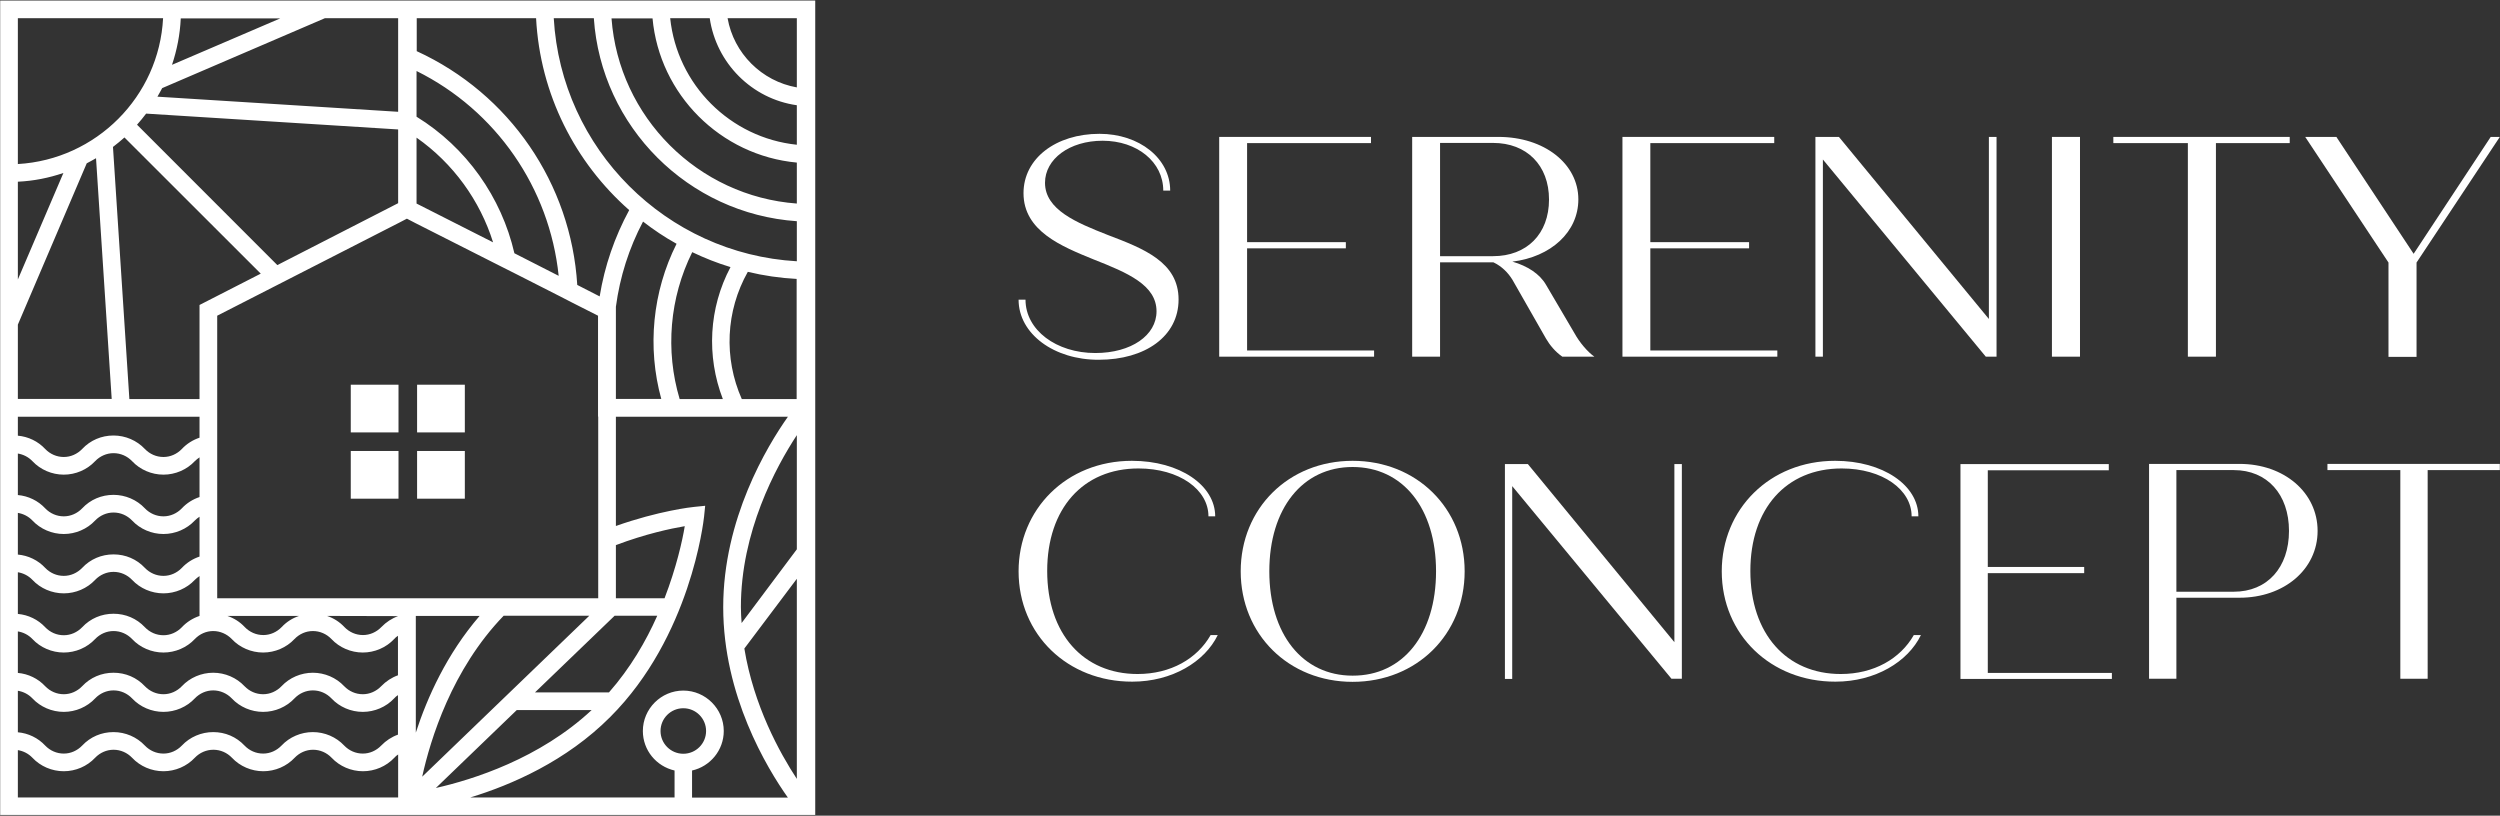 <svg width="613" height="200" viewBox="0 0 613 200" fill="none" xmlns="http://www.w3.org/2000/svg">
<rect x="0" y="0" width="613" height="200" fill="#333333" stroke="none"/>
<g clip-path="url(#clip0_0_3)">
<path d="M199.716 0.134H102.137H97.624H0.045V102.143V199.821H97.624H199.716H199.895V0.134H199.716ZM181.666 148.839C181.666 130.402 190.2 114.598 195.383 106.696V134.688L181.845 152.768C181.755 151.473 181.666 150.179 181.666 148.839ZM4.379 44.554C8.266 44.375 12.019 43.616 15.548 42.411L4.379 68.527V44.554ZM4.379 79.598L21.267 40.045C22.027 39.643 22.786 39.241 23.546 38.795L27.388 97.812H4.379V79.598ZM31.722 97.857L27.701 36.027C28.684 35.268 29.622 34.509 30.516 33.705L63.936 67.098L48.924 74.777V97.857H31.722ZM35.833 27.857L97.624 31.741V49.821L68.002 65L33.599 30.58C34.358 29.732 35.118 28.795 35.833 27.857ZM146.682 102.143V130.625V135.402V146.696H144.895H128.14H121.662H101.958H97.624H53.258V140.313V135.938V125.759V121.384V111.205V106.83V102.188V97.857V77.411L97.624 54.732L97.803 54.643L99.769 53.616L101.913 54.732L102.092 54.821L122.287 65.045L127.068 67.455L137.255 72.634L140.114 74.107L146.637 77.411V97.857V102.143H146.682ZM103.522 190.446C105.533 181.295 110.805 164.107 123.494 150.982H144.493L103.522 190.446ZM4.379 154.821C5.719 155.045 6.97 155.67 7.953 156.696C9.919 158.795 12.734 160 15.638 160C18.542 160 21.357 158.795 23.323 156.696C24.529 155.446 26.137 154.732 27.835 154.732C29.578 154.732 31.186 155.446 32.392 156.696C34.358 158.795 37.173 160 40.077 160C42.981 160 45.796 158.795 47.762 156.696C48.968 155.446 50.577 154.732 52.275 154.732C53.973 154.732 55.626 155.446 56.832 156.696C58.798 158.795 61.613 160 64.517 160C67.421 160 70.236 158.795 72.202 156.696C73.408 155.446 75.016 154.732 76.714 154.732C78.457 154.732 80.065 155.446 81.272 156.696C83.237 158.795 86.052 160 88.957 160C91.861 160 94.675 158.795 96.641 156.696C96.909 156.384 97.222 156.116 97.58 155.893V165.58C96.061 166.116 94.631 167.054 93.469 168.259C92.263 169.509 90.654 170.223 88.957 170.223C87.214 170.223 85.606 169.509 84.399 168.259C82.433 166.161 79.618 164.955 76.714 164.955C73.81 164.955 70.995 166.161 69.029 168.259C67.823 169.509 66.215 170.223 64.517 170.223C62.774 170.223 61.166 169.509 59.96 168.259C57.994 166.161 55.179 164.955 52.275 164.955C49.371 164.955 46.556 166.161 44.59 168.259C43.384 169.509 41.775 170.223 40.077 170.223C38.335 170.223 36.726 169.509 35.52 168.259C33.51 166.116 30.784 164.955 27.835 164.955C24.886 164.955 22.161 166.116 20.15 168.259C18.944 169.509 17.336 170.223 15.638 170.223C13.895 170.223 12.287 169.509 11.081 168.259C9.338 166.384 6.925 165.223 4.379 165V154.821ZM4.379 140.313C5.719 140.536 6.97 141.161 7.953 142.188C9.919 144.286 12.734 145.491 15.638 145.491C18.542 145.491 21.357 144.286 23.323 142.188C24.529 140.938 26.137 140.223 27.835 140.223C29.578 140.223 31.186 140.938 32.392 142.188C34.358 144.286 37.173 145.491 40.077 145.491C42.981 145.491 45.796 144.286 47.762 142.188C48.12 141.83 48.522 141.518 48.924 141.25V151.027C47.315 151.563 45.796 152.5 44.59 153.795C43.384 155.045 41.775 155.759 40.077 155.759C38.335 155.759 36.726 155.045 35.52 153.795C33.51 151.652 30.784 150.491 27.835 150.491C24.886 150.491 22.161 151.652 20.15 153.795C18.944 155.045 17.336 155.759 15.638 155.759C13.895 155.759 12.287 155.045 11.081 153.795C9.338 151.92 6.925 150.759 4.379 150.536V140.313ZM4.379 125.759C5.719 125.982 6.97 126.607 7.953 127.634C9.919 129.732 12.734 130.938 15.638 130.938C18.542 130.938 21.357 129.732 23.323 127.634C24.529 126.384 26.137 125.67 27.835 125.67C29.578 125.67 31.186 126.384 32.392 127.634C34.358 129.732 37.173 130.938 40.077 130.938C42.981 130.938 45.796 129.732 47.762 127.634C48.12 127.277 48.522 126.964 48.924 126.696V136.473C47.315 137.009 45.796 137.946 44.59 139.241C43.384 140.491 41.775 141.205 40.077 141.205C38.335 141.205 36.726 140.491 35.52 139.241C33.51 137.098 30.784 135.938 27.835 135.938C24.886 135.938 22.161 137.098 20.15 139.241C18.944 140.491 17.336 141.205 15.638 141.205C13.895 141.205 12.287 140.491 11.081 139.241C9.338 137.366 6.925 136.205 4.379 135.982V125.759ZM102.137 49.911V33.75C111.117 40.045 117.685 49.152 120.902 59.42L102.137 49.911ZM97.624 151.071C96.105 151.607 94.675 152.545 93.514 153.75C92.307 155 90.699 155.714 89.001 155.714C87.259 155.714 85.65 155 84.444 153.75C83.282 152.5 81.808 151.563 80.199 151.027L97.624 151.071ZM101.958 151.027H117.596C109.554 160.357 104.773 170.982 101.958 179.643V151.027ZM73.319 151.027C71.71 151.563 70.236 152.5 69.074 153.75C67.868 155 66.259 155.714 64.562 155.714C62.819 155.714 61.211 155 60.004 153.75C58.843 152.5 57.368 151.563 55.76 151.027H73.319ZM126.13 62.098C122.957 48.348 114.379 36.161 102.137 28.616V17.411C121.662 27.098 134.753 46.116 136.987 67.634L126.13 62.098ZM48.924 121.875C47.315 122.411 45.796 123.348 44.59 124.643C43.384 125.893 41.775 126.607 40.077 126.607C38.335 126.607 36.726 125.893 35.52 124.643C33.554 122.545 30.739 121.339 27.835 121.339C24.886 121.339 22.161 122.5 20.15 124.643C18.944 125.893 17.336 126.607 15.638 126.607C13.895 126.607 12.287 125.893 11.081 124.643C9.338 122.768 6.925 121.607 4.379 121.384V111.205C5.719 111.429 6.97 112.054 7.953 113.08C9.919 115.179 12.734 116.384 15.638 116.384C18.542 116.384 21.357 115.179 23.323 113.08C24.529 111.83 26.137 111.116 27.835 111.116C29.578 111.116 31.186 111.83 32.392 113.08C34.358 115.179 37.173 116.384 40.077 116.384C42.981 116.384 45.796 115.179 47.762 113.08C48.12 112.723 48.522 112.411 48.924 112.143V121.875ZM4.379 169.375C5.719 169.598 6.97 170.223 7.953 171.25C9.919 173.348 12.734 174.554 15.638 174.554C18.542 174.554 21.357 173.348 23.323 171.25C24.529 170 26.137 169.286 27.835 169.286C29.578 169.286 31.186 170 32.392 171.25C34.358 173.348 37.173 174.554 40.077 174.554C42.981 174.554 45.796 173.348 47.762 171.25C48.968 170 50.577 169.286 52.275 169.286C53.973 169.286 55.626 170 56.832 171.25C58.798 173.348 61.613 174.554 64.517 174.554C67.421 174.554 70.236 173.348 72.202 171.25C73.408 170 75.016 169.286 76.714 169.286C78.457 169.286 80.065 170 81.272 171.25C83.237 173.348 86.052 174.554 88.957 174.554C91.861 174.554 94.675 173.348 96.641 171.25C96.909 170.938 97.222 170.67 97.58 170.446V180.134C96.061 180.67 94.631 181.607 93.469 182.813C92.263 184.063 90.654 184.777 88.957 184.777C87.214 184.777 85.606 184.063 84.399 182.813C82.433 180.714 79.618 179.509 76.714 179.509C73.81 179.509 70.995 180.714 69.029 182.813C67.823 184.063 66.215 184.777 64.517 184.777C62.774 184.777 61.166 184.063 59.96 182.813C57.949 180.67 55.224 179.509 52.275 179.509C49.371 179.509 46.556 180.714 44.59 182.813C43.384 184.063 41.775 184.777 40.077 184.777C38.335 184.777 36.726 184.063 35.52 182.813C33.554 180.714 30.739 179.509 27.835 179.509C24.886 179.509 22.161 180.67 20.15 182.813C18.944 184.063 17.336 184.777 15.638 184.777C13.895 184.777 12.287 184.063 11.081 182.813C9.338 180.938 6.925 179.777 4.379 179.554V169.375ZM126.71 174.107H145.074C132.295 186.027 115.943 191.161 106.873 193.214L126.71 174.107ZM149.318 169.777H131.178L150.703 150.982H151.016H161.158C158.388 157.232 154.546 163.839 149.318 169.777ZM162.945 146.696H151.016V133.661C158.209 130.938 164.465 129.598 167.905 129.018C167.324 132.545 165.85 139.152 162.945 146.696ZM151.016 75.223C151.999 67.857 154.233 60.848 157.673 54.33C160.265 56.339 162.99 58.17 165.894 59.777C159.997 71.518 158.656 85.134 162.141 97.812H151.016V75.223ZM166.654 97.857C163.079 85.893 164.196 72.991 169.737 61.83C172.73 63.259 175.858 64.509 179.119 65.491C173.802 75.536 173.177 87.277 177.243 97.857H166.654ZM181.889 97.857C177.422 87.768 177.958 76.25 183.364 66.652C187.251 67.589 191.227 68.17 195.338 68.393V97.857H181.889ZM195.383 141.92V190.982C191.183 184.598 184.794 172.991 182.515 159.018L195.383 141.92ZM195.383 4.464V21.429C186.759 19.911 179.924 13.08 178.404 4.464H195.383ZM174.026 4.464C175.634 15.491 184.347 24.241 195.383 25.804V35.491C179.03 33.795 166.028 20.759 164.33 4.464H174.026ZM159.997 4.464C161.694 23.17 176.662 38.125 195.383 39.866V49.911C171.122 48.125 151.731 28.705 149.944 4.509H159.997V4.464ZM145.61 4.464C147.397 31.071 168.754 52.411 195.383 54.241V64.062C163.348 62.232 137.612 36.518 135.78 4.464H145.61ZM131.447 4.464C132.429 23.17 141.053 39.866 154.278 51.518C150.703 58.125 148.246 65.223 147.04 72.679L141.544 69.866C140.025 45.045 124.968 22.991 102.182 12.545V4.464H131.447ZM97.624 27.411L38.603 23.705C39.005 23.036 39.362 22.321 39.765 21.607L79.663 4.464H97.624V27.411ZM42.177 15.893C43.384 12.277 44.143 8.482 44.322 4.509H68.717L42.177 15.893ZM4.379 4.464H39.988C39.005 23.661 23.591 39.107 4.379 40.223V4.464ZM48.924 102.143V107.321C47.315 107.857 45.796 108.795 44.59 110.089C43.384 111.339 41.775 112.054 40.077 112.054C38.335 112.054 36.726 111.339 35.52 110.089C33.554 107.991 30.739 106.786 27.835 106.786C24.886 106.786 22.161 107.946 20.15 110.089C18.944 111.339 17.336 112.054 15.638 112.054C13.895 112.054 12.287 111.339 11.081 110.089C9.338 108.214 6.925 107.054 4.379 106.83V102.188H48.924V102.143ZM4.379 195.536V183.929C5.719 184.152 6.97 184.777 7.953 185.804C9.919 187.902 12.734 189.107 15.638 189.107C18.542 189.107 21.357 187.902 23.323 185.804C24.529 184.554 26.137 183.839 27.835 183.839C29.578 183.839 31.186 184.554 32.392 185.804C34.358 187.902 37.173 189.107 40.077 189.107C42.981 189.107 45.796 187.902 47.762 185.804C48.968 184.554 50.577 183.839 52.319 183.839C54.062 183.839 55.67 184.554 56.877 185.804C58.843 187.902 61.657 189.107 64.562 189.107C67.466 189.107 70.281 187.902 72.246 185.804C73.453 184.554 75.061 183.839 76.759 183.839C78.501 183.839 80.11 184.554 81.316 185.804C83.282 187.902 86.097 189.107 89.001 189.107C91.905 189.107 94.72 187.902 96.686 185.804C96.954 185.491 97.267 185.223 97.624 185V195.536H4.379ZM167.547 184.821C164.465 184.821 161.962 182.321 161.962 179.241C161.962 176.161 164.465 173.661 167.547 173.661C170.63 173.661 173.132 176.161 173.132 179.241C173.132 182.321 170.63 184.821 167.547 184.821ZM169.692 195.536V188.929C174.115 187.946 177.466 183.973 177.466 179.241C177.466 173.795 172.998 169.33 167.547 169.33C162.097 169.33 157.629 173.795 157.629 179.241C157.629 183.973 160.935 187.902 165.403 188.929V195.536H115.317C125.415 192.455 138.819 186.652 149.631 175.804C169.335 156.116 172.507 127.857 172.641 126.652L172.909 124.018L170.273 124.286C169.647 124.33 161.471 125.268 151.016 128.973V102.188H193.193C188.055 109.464 177.332 127.232 177.332 148.884C177.332 170.536 188.01 188.259 193.193 195.58H169.692V195.536Z" fill="white"/>
<path d="M86.008 94.33V97.857V102.143V106.027H97.624H97.714V102.143V97.857V94.33H97.624H86.008Z" fill="white"/>
<path d="M102.271 97.857V102.143V106.027H113.977V102.143V97.857V94.33H102.271V97.857Z" fill="white"/>
<path d="M92.978 110.58H86.008V111.25V115.938V122.277H96.865H97.624H97.714V121.92V112.188V110.58H97.624H92.978Z" fill="white"/>
<path d="M113.977 110.58H102.271V122.277H113.977V110.58Z" fill="white"/>
<path d="M249.757 73.482H251.455C251.455 80.938 259.006 86.562 268.567 86.562C277.369 86.562 283.58 82.232 283.58 76.339C283.58 69.866 276.431 66.875 268.165 63.616C260.391 60.446 250.964 56.696 250.964 47.366C250.964 38.839 258.917 32.812 269.595 32.812C279.38 32.812 286.93 38.839 286.93 46.741H285.233C285.233 39.732 278.844 34.509 270.354 34.509C262.267 34.509 256.236 38.973 256.236 44.821C256.236 51.429 263.965 54.598 271.561 57.589C280.497 60.982 288.986 64.286 288.986 73.438C288.986 82.455 280.809 88.214 269.416 88.214C258.47 88.259 249.757 81.875 249.757 73.482Z" fill="white"/>
<path d="M336.927 85.938V87.455H298.949V33.571H336.167V35.089H305.785V59.375H330.001V60.893H305.785V85.938H336.927Z" fill="white"/>
<path d="M390.944 87.455H383.08C381.293 86.205 379.997 84.598 379.059 82.991L370.883 68.661C369.811 66.875 368.202 65.268 366.192 64.33H353.101V87.455H346.265V33.571H367.443C378.612 33.571 387.012 40.134 387.012 48.884C387.012 56.875 380.31 62.991 370.838 64.152C374.547 65.223 377.54 67.143 379.104 69.866L386.029 81.652C387.325 84.018 389.335 86.339 390.944 87.455ZM353.101 62.812H366.102C374.368 62.812 379.819 57.366 379.819 48.929C379.819 40.491 374.323 35.045 366.102 35.045H353.101V62.812Z" fill="white"/>
<path d="M435.802 85.938V87.455H397.825V33.571H435.042V35.089H404.66V59.375H428.877V60.893H404.66V85.938H435.802Z" fill="white"/>
<path d="M489.551 33.571V87.455H486.915L446.972 39.107V87.455H445.14V33.571H450.903L487.675 78.214V33.571H489.551Z" fill="white"/>
<path d="M503.134 33.571H510.014V87.455H503.134V33.571Z" fill="white"/>
<path d="M561.44 35.089H543.345V87.455H536.464V35.089H518.191V33.571H561.44V35.089Z" fill="white"/>
<path d="M612.955 33.571L592.537 64.375V87.5H585.656V64.375L565.238 33.571H572.878L591.822 62.232L610.721 33.571H612.955Z" fill="white"/>
<path d="M249.757 140.089C249.757 124.866 261.508 112.991 277.548 112.991C289.298 112.991 297.966 119.018 297.966 126.607H296.313C296.313 120.045 289.164 114.866 279.156 114.866C265.529 114.866 256.772 124.732 256.772 140C256.772 155.446 265.663 165.268 278.933 165.268C287.065 165.268 293.543 161.518 296.849 155.714H298.592C295.42 162.277 287.377 167.143 277.637 167.143C261.865 167.188 249.757 155.67 249.757 140.089Z" fill="white"/>
<path d="M304.221 140.089C304.221 124.643 315.972 112.991 331.654 112.991C347.382 112.991 359.132 124.643 359.132 140.089C359.132 155.536 347.382 167.188 331.654 167.188C315.972 167.188 304.221 155.536 304.221 140.089ZM352.118 140.089C352.118 124.643 343.986 114.509 331.654 114.509C319.368 114.509 311.236 124.688 311.236 140.089C311.236 155.491 319.368 165.67 331.654 165.67C343.986 165.714 352.118 155.536 352.118 140.089Z" fill="white"/>
<path d="M412.39 113.75V166.429H409.843L370.794 119.196V166.473H369.006V113.795H374.636L410.558 157.455V113.795H412.39V113.75Z" fill="white"/>
<path d="M422.175 140.089C422.175 124.866 433.925 112.991 449.965 112.991C461.716 112.991 470.384 119.018 470.384 126.607H468.731C468.731 120.045 461.582 114.866 451.574 114.866C437.947 114.866 429.189 124.732 429.189 140C429.189 155.446 438.081 165.268 451.35 165.268C459.482 165.268 465.96 161.518 469.267 155.714H471.009C467.837 162.277 459.795 167.143 450.055 167.143C434.283 167.188 422.175 155.67 422.175 140.089Z" fill="white"/>
<path d="M517.833 164.955V166.473H480.705V113.795H517.074V115.313H487.406V139.018H511.042V140.536H487.406V165H517.833V164.955Z" fill="white"/>
<path d="M568.276 130.179C568.276 139.598 560.055 146.562 549.153 146.562H533.65V166.429H526.948V113.75H549.153C560.055 113.75 568.276 120.759 568.276 130.179ZM561.261 130.179C561.261 121.205 555.9 115.268 547.724 115.268H533.65V145.089H547.724C555.945 145.089 561.261 139.152 561.261 130.179Z" fill="white"/>
<path d="M612.955 115.268H595.262V166.429H588.56V115.268H570.689V113.75H612.955V115.268Z" fill="white"/>
</g>
<defs>
<clipPath id="clip0_0_3">
<rect width="613" height="200" fill="white"/>
</clipPath>
</defs>
</svg>
